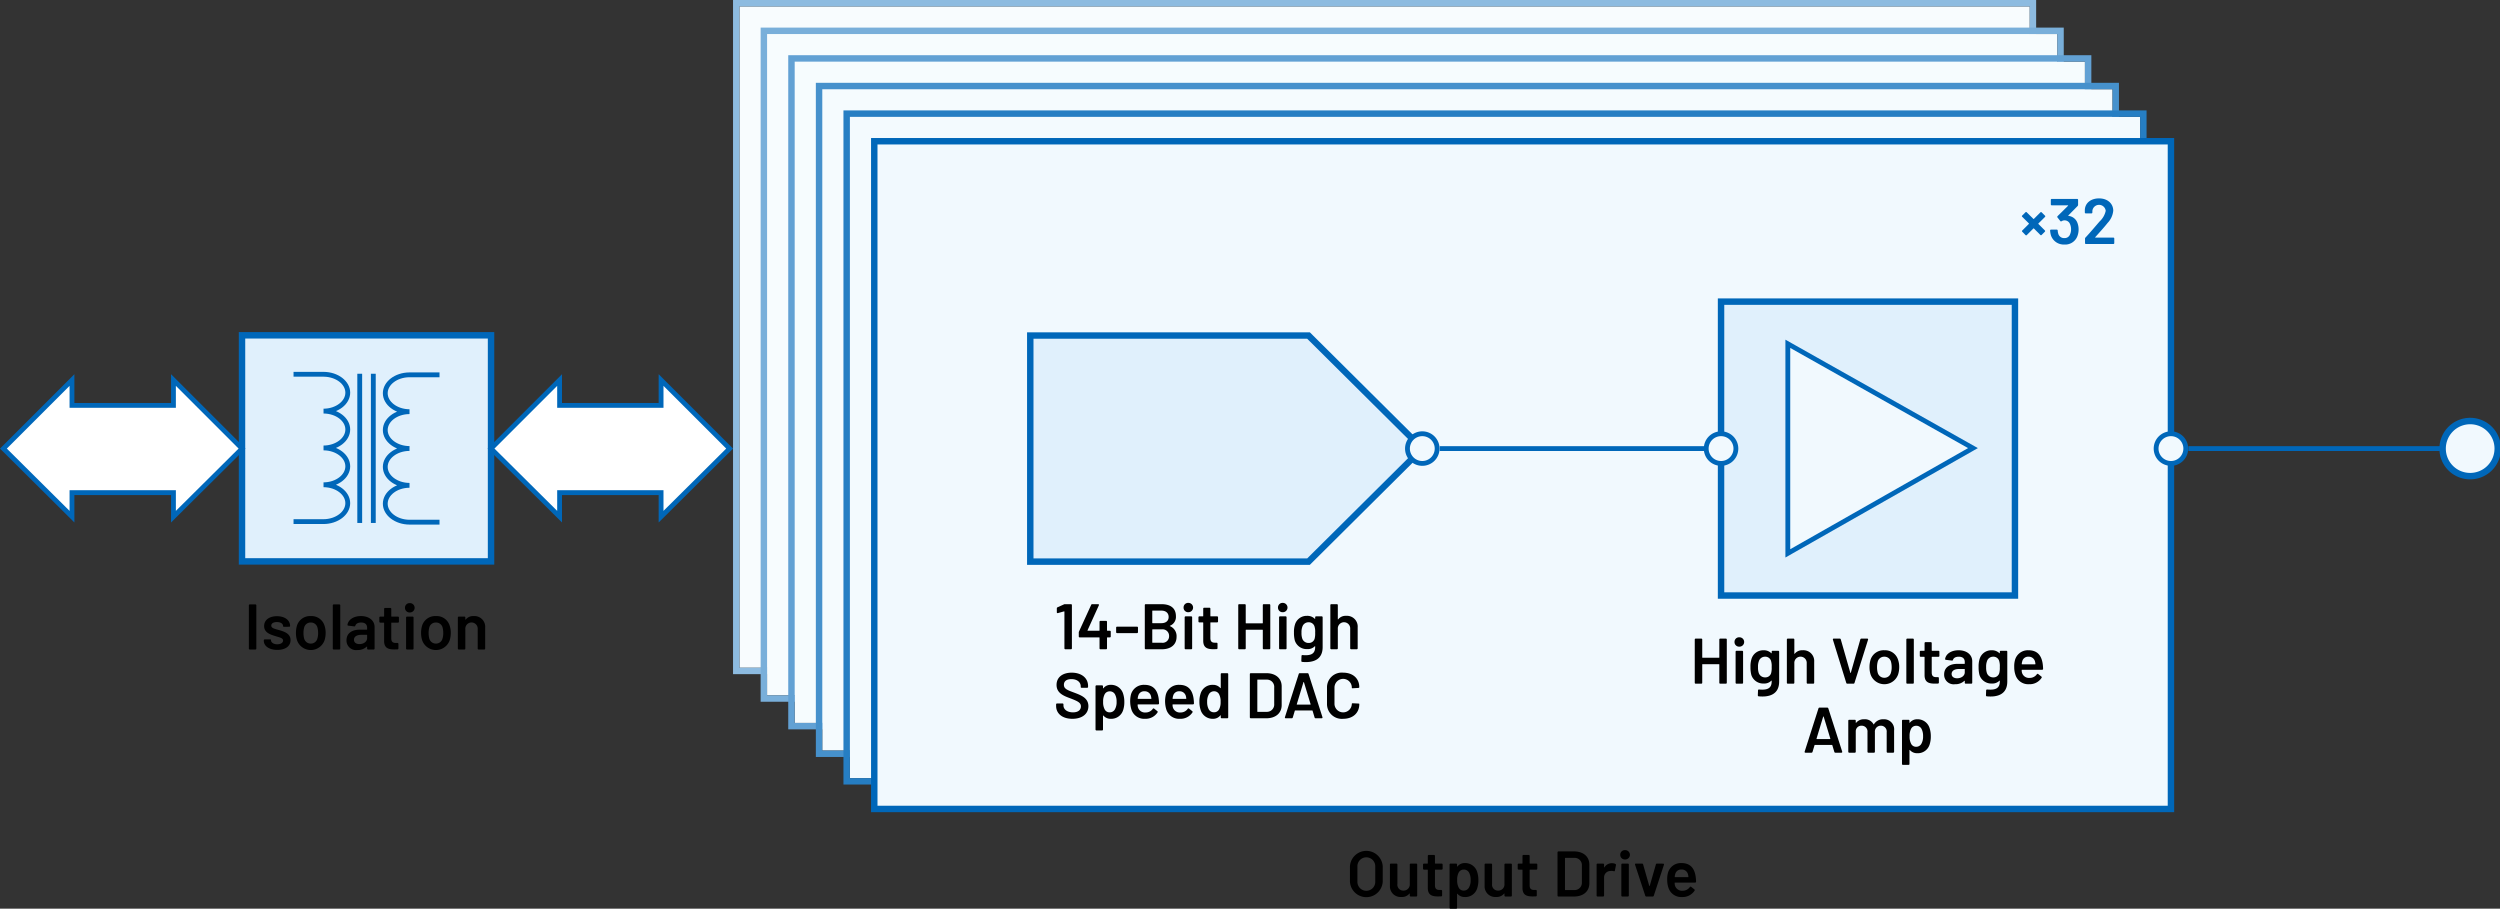 <svg id="fed3ec29-2f33-489c-95d1-5e9a806e3ddd" data-name="a3cd3fe6-9011-43a0-9b1b-bb5a41654141" xmlns="http://www.w3.org/2000/svg" width="543.414" height="197.519" viewBox="0 0 543.414 197.519"><rect x="0" y="0" width="543.414" height="197.519" fill="#333333" stroke="none"/><polyline points="441.188 1.401 160.737 1.401 160.737 145.138 441.188 145.138 441.188 1.401" fill="#f8fcfe"/><path d="M160.737,1.401H441.188v143.737H160.737V1.401M442.588,0H159.337V146.537H442.588v-.7h-.7v0h.7V0" fill="#8dbbe0"/><polyline points="447.188 7.4 166.737 7.4 166.737 151.138 447.188 151.138 447.188 7.4" fill="#f7fcfe"/><path d="M166.737,7.4H447.188v143.737H166.737V7.4M448.588,6H165.337V152.537H448.588v-.7h-.7v0h.7V6" fill="#79afda"/><polyline points="453.188 13.4 172.737 13.4 172.737 157.138 453.188 157.138 453.188 13.4" fill="#f6fcfe"/><path d="M172.737,13.4H453.188V157.138H172.737V13.4m281.851-1.4H171.337V158.537H454.588v-.7h-.7v0h.7V12" fill="#62a1d4"/><polyline points="459.188 19.4 178.737 19.4 178.737 163.138 459.188 163.138 459.188 19.4" fill="#f5fbfe"/><path d="M460.588,163.838h0M178.737,19.4H459.188V163.138H178.737V19.4M460.588,18H177.337V164.537H460.588v-.7h-.7v0h.7V18" fill="#4691cc"/><polyline points="465.188 25.4 184.737 25.4 184.737 169.138 465.188 169.138 465.188 25.4" fill="#f3fafe"/><path d="M465.888,169.838h0v0h0m-281.151-.7V25.4H465.188l0,143.738H184.737M466.588,24H183.337V170.538H466.588V24" fill="#267ec3"/><rect x="190.037" y="30.7" width="281.851" height="145.138" fill="#f1f9fe" stroke="#0067b9" stroke-miterlimit="10" stroke-width="1.4"/><path d="M54.093,140.958v-9.357a.206.206,0,0,1,.225-.224h1.176a.206.206,0,0,1,.225.224v9.357a.206.206,0,0,1-.225.224H54.318A.206.206,0,0,1,54.093,140.958Z"/><path d="M57.341,139.277v-.07a.206.206,0,0,1,.224-.224h1.121c.14,0,.224.042.224.098v.098c0,.462.547.868,1.359.868.756,0,1.261-.35,1.261-.812,0-.588-.827-.686-1.751-.994-1.121-.336-2.367-.785-2.367-2.157,0-1.331,1.134-2.143,2.787-2.143,1.723,0,2.857.882,2.857,2.129,0,.098-.084.168-.224.168H61.753c-.14,0-.224-.028-.224-.084v-.084c0-.462-.49-.855-1.331-.855-.715,0-1.232.266-1.232.771,0,.574.784.714,1.723.98,1.162.336,2.465.771,2.465,2.171,0,1.345-1.148,2.129-2.871,2.129C58.489,141.266,57.341,140.411,57.341,139.277Z"/><path d="M64.565,139.179a5.191,5.191,0,0,1-.237-1.597,5.506,5.506,0,0,1,.224-1.597,2.993,2.993,0,0,1,3.04-2.073A2.948,2.948,0,0,1,70.532,135.971a4.779,4.779,0,0,1,.252,1.597,5.294,5.294,0,0,1-.238,1.597,3.168,3.168,0,0,1-5.981.014Zm4.427-.406a3.796,3.796,0,0,0,.154-1.177,4.506,4.506,0,0,0-.141-1.177,1.454,1.454,0,0,0-1.456-1.106,1.439,1.439,0,0,0-1.443,1.106A4.511,4.511,0,0,0,65.966,137.596a4.675,4.675,0,0,0,.14,1.177,1.471,1.471,0,0,0,1.471,1.121A1.443,1.443,0,0,0,68.991,138.773Z"/><path d="M72.335,140.958v-9.357a.206.206,0,0,1,.224-.224h1.177a.207.207,0,0,1,.225.224v9.357a.207.207,0,0,1-.225.224H72.559A.206.206,0,0,1,72.335,140.958Z"/><path d="M81.423,136.293v4.665a.206.206,0,0,1-.224.224H80.023a.206.206,0,0,1-.225-.224v-.35c0-.07-.042-.084-.098-.042a2.803,2.803,0,0,1-2.018.729A2.078,2.078,0,0,1,75.316,139.179c0-1.443,1.051-2.312,2.914-2.312H79.714a.074.074,0,0,0,.084-.084v-.322c0-.714-.42-1.148-1.303-1.148-.672,0-1.106.252-1.246.658-.042.14-.112.196-.252.182l-1.261-.154c-.141-.014-.225-.084-.21-.182.168-1.107,1.316-1.905,2.927-1.905C80.261,133.912,81.423,134.921,81.423,136.293Zm-1.625,2.423v-.645a.074.074,0,0,0-.084-.084H78.552c-.98,0-1.611.378-1.611,1.079,0,.616.519.938,1.19.938C79.014,140.005,79.798,139.487,79.798,138.717Z"/><path d="M86.49,135.341H85.132a.074.074,0,0,0-.084.084v3.306c0,.728.308,1.022.966,1.022h.364a.206.206,0,0,1,.225.224v.938a.217.217,0,0,1-.225.238c-.224,0-.448.014-.672.014-1.345,0-2.199-.336-2.214-1.821v-3.922a.08.08,0,0,0-.084-.084h-.729a.206.206,0,0,1-.224-.224v-.868a.206.206,0,0,1,.224-.224h.729a.074.074,0,0,0,.084-.084v-1.569a.206.206,0,0,1,.225-.224h1.106a.206.206,0,0,1,.225.224v1.569a.08.08,0,0,0,.084.084H86.49a.206.206,0,0,1,.224.224v.868A.206.206,0,0,1,86.49,135.341Z"/><path d="M88.028,132.105a.99.99,0,0,1,1.051-1.008,1.016,1.016,0,1,1,0,2.031A.994.994,0,0,1,88.028,132.105Zm.238,8.853v-6.709a.206.206,0,0,1,.225-.224h1.176a.206.206,0,0,1,.225.224v6.709a.206.206,0,0,1-.225.224H88.491A.206.206,0,0,1,88.267,140.958Z"/><path d="M91.766,139.179a5.191,5.191,0,0,1-.237-1.597,5.506,5.506,0,0,1,.224-1.597,2.993,2.993,0,0,1,3.04-2.073,2.948,2.948,0,0,1,2.941,2.059,4.778,4.778,0,0,1,.252,1.597,5.294,5.294,0,0,1-.238,1.597,3.168,3.168,0,0,1-5.981.014Zm4.427-.406a3.796,3.796,0,0,0,.154-1.177,4.506,4.506,0,0,0-.141-1.177,1.454,1.454,0,0,0-1.456-1.106,1.439,1.439,0,0,0-1.443,1.106,4.511,4.511,0,0,0-.14,1.177,4.676,4.676,0,0,0,.14,1.177,1.471,1.471,0,0,0,1.471,1.121A1.443,1.443,0,0,0,96.193,138.773Z"/><path d="M105.461,136.419v4.539a.206.206,0,0,1-.224.224h-1.177a.206.206,0,0,1-.225-.224V136.756a1.348,1.348,0,1,0-2.689-.014v4.216a.206.206,0,0,1-.224.224H99.746a.206.206,0,0,1-.225-.224v-6.709a.206.206,0,0,1,.225-.224H100.923a.206.206,0,0,1,.224.224v.378c0,.07.042.098.084.042a2.048,2.048,0,0,1,1.724-.756A2.339,2.339,0,0,1,105.461,136.419Z"/><path d="M293.429,191.566V188.372a3.568,3.568,0,0,1,7.13,0v3.194a3.567,3.567,0,0,1-7.13,0Zm5.505.056v-3.264a1.941,1.941,0,1,0-3.88,0v3.264a1.941,1.941,0,1,0,3.88,0Z"/><path d="M306.661,187.714h1.162a.206.206,0,0,1,.225.224v6.709a.206.206,0,0,1-.225.224H306.661a.206.206,0,0,1-.225-.224v-.364c0-.07-.056-.098-.098-.028a2.042,2.042,0,0,1-1.709.714,2.306,2.306,0,0,1-2.508-2.367v-4.665a.206.206,0,0,1,.225-.224h1.177a.206.206,0,0,1,.224.224v4.202a1.27,1.27,0,0,0,1.303,1.443,1.331,1.331,0,0,0,1.387-1.443v-4.202A.206.206,0,0,1,306.661,187.714Z"/><path d="M313.353,189.031h-1.358a.074.074,0,0,0-.084.084v3.306c0,.728.308,1.022.966,1.022h.364a.206.206,0,0,1,.225.224v.938a.217.217,0,0,1-.225.238c-.224,0-.448.014-.672.014-1.345,0-2.199-.336-2.214-1.821v-3.922a.08.08,0,0,0-.084-.084h-.729a.206.206,0,0,1-.224-.224v-.868a.206.206,0,0,1,.224-.224h.729a.074.074,0,0,0,.084-.084v-1.569a.206.206,0,0,1,.225-.224h1.106a.206.206,0,0,1,.225.224v1.569a.08.08,0,0,0,.084.084h1.358a.206.206,0,0,1,.224.224v.868A.206.206,0,0,1,313.353,189.031Z"/><path d="M321.349,191.314a5.425,5.425,0,0,1-.238,1.709,2.688,2.688,0,0,1-2.704,1.961,2.05,2.05,0,0,1-1.597-.687c-.042-.056-.098-.042-.098.028v2.97a.206.206,0,0,1-.225.224h-1.176a.206.206,0,0,1-.225-.224v-9.357a.206.206,0,0,1,.225-.224h1.176a.206.206,0,0,1,.225.224v.364c0,.07.056.098.098.028a1.974,1.974,0,0,1,1.597-.729,2.72,2.72,0,0,1,2.689,1.961A5.659,5.659,0,0,1,321.349,191.314Zm-1.682-.028a3.253,3.253,0,0,0-.336-1.597,1.268,1.268,0,0,0-1.177-.672,1.212,1.212,0,0,0-1.092.658,3.31,3.31,0,0,0-.322,1.625,3.242,3.242,0,0,0,.35,1.667,1.18,1.18,0,0,0,1.051.617,1.281,1.281,0,0,0,1.12-.588A3.109,3.109,0,0,0,319.667,191.286Z"/><path d="M327.241,187.714h1.162a.206.206,0,0,1,.225.224v6.709a.206.206,0,0,1-.225.224h-1.162a.206.206,0,0,1-.225-.224v-.364c0-.07-.056-.098-.098-.028a2.042,2.042,0,0,1-1.709.714,2.306,2.306,0,0,1-2.508-2.367v-4.665a.206.206,0,0,1,.225-.224h1.177a.206.206,0,0,1,.224.224v4.202a1.27,1.27,0,0,0,1.303,1.443,1.331,1.331,0,0,0,1.387-1.443v-4.202A.206.206,0,0,1,327.241,187.714Z"/><path d="M333.933,189.031h-1.358a.074.074,0,0,0-.084.084v3.306c0,.728.308,1.022.966,1.022h.364a.206.206,0,0,1,.225.224v.938a.217.217,0,0,1-.225.238c-.224,0-.448.014-.672.014-1.345,0-2.199-.336-2.214-1.821v-3.922a.08.08,0,0,0-.084-.084h-.729a.206.206,0,0,1-.224-.224v-.868a.206.206,0,0,1,.224-.224h.729a.074.074,0,0,0,.084-.084v-1.569a.206.206,0,0,1,.225-.224h1.106a.206.206,0,0,1,.225.224v1.569a.08.08,0,0,0,.084.084h1.358a.206.206,0,0,1,.224.224v.868A.206.206,0,0,1,333.933,189.031Z"/><path d="M338.55,194.648v-9.357a.206.206,0,0,1,.225-.224h3.361c2.018,0,3.334,1.121,3.334,2.872v4.062c0,1.751-1.316,2.872-3.334,2.872h-3.361A.206.206,0,0,1,338.55,194.648Zm1.709-1.177h1.947a1.589,1.589,0,0,0,1.639-1.723v-3.544a1.583,1.583,0,0,0-1.653-1.737H340.259a.074.074,0,0,0-.084.084V193.387A.074.074,0,0,0,340.259,193.471Z"/><path d="M351.124,187.784a.23.23,0,0,1,.126.28l-.224,1.163c-.028.154-.112.182-.267.14a1.647,1.647,0,0,0-.714-.042,1.376,1.376,0,0,0-1.373,1.415v3.908a.206.206,0,0,1-.224.224h-1.177a.206.206,0,0,1-.225-.224v-6.709a.206.206,0,0,1,.225-.224h1.177a.206.206,0,0,1,.224.224v.546c0,.07.042.098.084.028a1.864,1.864,0,0,1,1.625-.882A1.679,1.679,0,0,1,351.124,187.784Z"/><path d="M352.186,185.795a.99.99,0,0,1,1.051-1.008,1.016,1.016,0,1,1,0,2.031A.994.994,0,0,1,352.186,185.795Zm.238,8.853v-6.709a.206.206,0,0,1,.225-.224h1.176a.206.206,0,0,1,.225.224v6.709a.206.206,0,0,1-.225.224h-1.176A.206.206,0,0,1,352.424,194.648Z"/><path d="M357.619,194.69l-2.213-6.724c-.057-.168.027-.252.182-.252h1.316a.241.241,0,0,1,.253.182l1.33,4.65c.028.07.084.07.112,0l1.331-4.637a.239.239,0,0,1,.252-.196l1.316.014c.154,0,.238.098.183.252l-2.199,6.709a.242.242,0,0,1-.253.182h-1.358A.241.241,0,0,1,357.619,194.69Z"/><path d="M367.295,192.841a.197.197,0,0,1,.308-.07l.673.532a.21.21,0,0,1,.056.308,3.09,3.09,0,0,1-2.718,1.373A2.903,2.903,0,0,1,362.672,192.995a5.145,5.145,0,0,1-.28-1.737,5.085,5.085,0,0,1,.154-1.485,2.9,2.9,0,0,1,2.956-2.171c1.877,0,2.787,1.093,3.067,2.872a9.51,9.51,0,0,1,.098,1.148.206.206,0,0,1-.224.225h-4.343a.074.074,0,0,0-.084.084,1.878,1.878,0,0,0,.084.616,1.588,1.588,0,0,0,1.667,1.064A1.864,1.864,0,0,0,367.295,192.841Zm-3.152-2.857a2.234,2.234,0,0,0-.112.588c-.014.056.015.084.07.084h2.815a.074.074,0,0,0,.084-.084,3.048,3.048,0,0,0-.084-.504,1.38,1.38,0,0,0-1.429-1.064A1.295,1.295,0,0,0,364.143,189.983Z"/><rect x="52.605" y="72.886" width="54.13" height="49.143" fill="#e0f0fc" stroke="#0067b9" stroke-miterlimit="10" stroke-width="1.4"/><line x1="78.193" y1="81.24" x2="78.193" y2="113.674" fill="none" stroke="#0067b9" stroke-miterlimit="14.3" stroke-width="1.05"/><line x1="81.146" y1="81.24" x2="81.146" y2="113.674" fill="none" stroke="#0067b9" stroke-miterlimit="14.3" stroke-width="1.05"/><path d="M63.805,81.357h6.585c2.868.029,5.197,1.816,5.205,3.986.008,2.196-2.371,4.012-5.269,4.019h.064c2.868.029,5.197,1.816,5.205,3.987.008,2.196-2.371,4.012-5.269,4.02h.064c2.868.029,5.197,1.815,5.205,3.986.008,2.196-2.371,4.012-5.269,4.02h.064c2.868.029,5.197,1.816,5.205,3.986.008,2.196-2.371,4.012-5.269,4.02H63.805" fill="none" stroke="#0067b9" stroke-miterlimit="14.3" stroke-width="1.05"/><path d="M95.535,113.502H89.014c-2.898-.008-5.276-1.823-5.269-4.02.008-2.17,2.335-3.956,5.203-3.986h.066c-2.898-.008-5.276-1.823-5.269-4.02.008-2.17,2.335-3.956,5.203-3.986h.066c-2.898-.008-5.276-1.823-5.269-4.02.008-2.171,2.335-3.956,5.203-3.986h.066c-2.898-.008-5.276-1.823-5.269-4.02.008-2.171,2.335-3.957,5.203-3.987h6.587" fill="none" stroke="#0067b9" stroke-miterlimit="14.3" stroke-width="1.05"/><polygon points="15.645 107.084 15.645 112.309 0.744 97.506 15.645 82.605 15.645 88.119 37.704 88.119 37.704 82.605 52.605 97.506 37.704 112.309 37.704 107.084 15.645 107.084" fill="#fff" stroke="#0067b9" stroke-miterlimit="14.3" stroke-width="1.05"/><polygon points="121.637 107.084 121.637 112.309 106.735 97.506 121.637 82.605 121.637 88.119 143.695 88.119 143.695 82.605 158.596 97.506 143.695 112.309 143.695 107.084 121.637 107.084" fill="#fff" stroke="#0067b9" stroke-miterlimit="14.3" stroke-width="1.05"/><path d="M373.945,138.808h1.176a.206.206,0,0,1,.225.224V148.389a.206.206,0,0,1-.225.224h-1.176a.206.206,0,0,1-.225-.224v-3.936a.081.081,0,0,0-.084-.084h-3.544a.074.074,0,0,0-.084.084v3.936a.206.206,0,0,1-.225.224h-1.176a.206.206,0,0,1-.225-.224v-9.357a.206.206,0,0,1,.225-.224h1.176a.206.206,0,0,1,.225.224v3.852a.074.074,0,0,0,.084.084h3.544a.074.074,0,0,0,.084-.084v-3.852A.206.206,0,0,1,373.945,138.808Z"/><path d="M377.022,139.536a.99.99,0,0,1,1.051-1.008,1.016,1.016,0,1,1,0,2.031A.994.994,0,0,1,377.022,139.536Zm.238,8.853v-6.709a.206.206,0,0,1,.225-.224h1.176a.206.206,0,0,1,.225.224V148.389a.206.206,0,0,1-.225.224h-1.176A.206.206,0,0,1,377.26,148.389Z"/><path d="M385.325,141.455h1.177a.206.206,0,0,1,.225.224V148.137c0,2.857-2.214,3.432-4.44,3.222-.141-.014-.196-.098-.196-.252l.042-1.036c0-.14.098-.21.252-.196,1.808.154,2.718-.252,2.718-1.779v-.084c0-.07-.042-.098-.098-.042a2.108,2.108,0,0,1-1.611.603,2.701,2.701,0,0,1-2.718-1.877,6.509,6.509,0,0,1-.182-1.695,5.396,5.396,0,0,1,.224-1.779,2.65,2.65,0,0,1,2.578-1.877,2.297,2.297,0,0,1,1.709.63c.056.056.098.028.098-.042v-.252A.206.206,0,0,1,385.325,141.455Zm-.224,3.53a3.686,3.686,0,0,0-.112-1.219,1.29,1.29,0,0,0-1.331-1.022,1.395,1.395,0,0,0-1.358,1.022,3.253,3.253,0,0,0-.168,1.233,3.667,3.667,0,0,0,.14,1.218,1.422,1.422,0,0,0,1.401,1.023,1.286,1.286,0,0,0,1.331-1.009A4.468,4.468,0,0,0,385.102,144.985Z"/><path d="M394.343,143.85V148.389a.206.206,0,0,1-.224.224h-1.177a.206.206,0,0,1-.225-.224v-4.202a1.348,1.348,0,1,0-2.689-.014V148.389a.206.206,0,0,1-.224.224H388.628a.206.206,0,0,1-.225-.224v-9.357a.206.206,0,0,1,.225-.224h1.177a.206.206,0,0,1,.224.224v3.025c0,.07.042.098.084.042a2.048,2.048,0,0,1,1.724-.756A2.339,2.339,0,0,1,394.343,143.85Z"/><path d="M401.313,148.431l-2.899-9.371c-.042-.154.028-.252.183-.252h1.274a.228.228,0,0,1,.252.182l2.073,7.242c.028.07.084.07.112,0l2.059-7.228a.244.244,0,0,1,.253-.196h1.246c.154,0,.225.098.183.252l-2.942,9.371a.241.241,0,0,1-.252.182H401.566A.243.243,0,0,1,401.313,148.431Z"/><path d="M406.603,146.61a5.191,5.191,0,0,1-.237-1.597,5.506,5.506,0,0,1,.224-1.597,2.993,2.993,0,0,1,3.04-2.073,2.948,2.948,0,0,1,2.941,2.059,4.779,4.779,0,0,1,.252,1.597,5.294,5.294,0,0,1-.238,1.597,3.168,3.168,0,0,1-5.981.014Zm4.427-.406a3.796,3.796,0,0,0,.154-1.177,4.507,4.507,0,0,0-.141-1.177,1.454,1.454,0,0,0-1.456-1.106,1.439,1.439,0,0,0-1.443,1.106,4.511,4.511,0,0,0-.14,1.177,4.676,4.676,0,0,0,.14,1.177,1.471,1.471,0,0,0,1.471,1.121A1.443,1.443,0,0,0,411.029,146.204Z"/><path d="M414.373,148.389v-9.357a.206.206,0,0,1,.224-.224h1.177a.207.207,0,0,1,.225.224V148.389a.207.207,0,0,1-.225.224h-1.177A.206.206,0,0,1,414.373,148.389Z"/><path d="M421.333,142.772h-1.358a.074.074,0,0,0-.084.084V146.162c0,.728.308,1.022.966,1.022h.364a.206.206,0,0,1,.225.224v.938a.217.217,0,0,1-.225.238c-.224,0-.448.014-.672.014-1.345,0-2.199-.336-2.214-1.821V142.856a.08.08,0,0,0-.084-.084h-.729a.206.206,0,0,1-.224-.224v-.868a.206.206,0,0,1,.224-.224h.729a.074.074,0,0,0,.084-.084v-1.569a.206.206,0,0,1,.225-.224h1.106a.206.206,0,0,1,.225.224v1.569a.08.08,0,0,0,.084.084h1.358a.206.206,0,0,1,.224.224v.868A.206.206,0,0,1,421.333,142.772Z"/><path d="M428.698,143.724V148.389a.206.206,0,0,1-.224.224H427.298a.206.206,0,0,1-.225-.224v-.35c0-.07-.042-.084-.098-.042a2.803,2.803,0,0,1-2.018.729,2.078,2.078,0,0,1-2.367-2.115c0-1.443,1.051-2.312,2.914-2.312h1.484a.074.074,0,0,0,.084-.084v-.322c0-.714-.42-1.148-1.303-1.148-.672,0-1.106.252-1.246.658-.042.14-.112.196-.252.182l-1.261-.154c-.141-.014-.225-.084-.211-.182.169-1.107,1.317-1.905,2.928-1.905C427.536,141.343,428.698,142.352,428.698,143.724Zm-1.625,2.423v-.645a.074.074,0,0,0-.084-.084h-1.162c-.98,0-1.611.378-1.611,1.079,0,.616.519.938,1.19.938C426.289,147.436,427.073,146.918,427.073,146.148Z"/><path d="M434.913,141.455H436.09a.206.206,0,0,1,.225.224V148.137c0,2.857-2.214,3.432-4.44,3.222-.141-.014-.196-.098-.196-.252l.042-1.036c0-.14.098-.21.252-.196,1.808.154,2.718-.252,2.718-1.779v-.084c0-.07-.042-.098-.098-.042a2.108,2.108,0,0,1-1.611.603,2.701,2.701,0,0,1-2.718-1.877,6.509,6.509,0,0,1-.182-1.695,5.396,5.396,0,0,1,.224-1.779,2.65,2.65,0,0,1,2.578-1.877,2.297,2.297,0,0,1,1.709.63c.056.056.098.028.098-.042v-.252A.206.206,0,0,1,434.913,141.455Zm-.224,3.53a3.686,3.686,0,0,0-.112-1.219,1.29,1.29,0,0,0-1.331-1.022,1.395,1.395,0,0,0-1.358,1.022,3.253,3.253,0,0,0-.168,1.233,3.667,3.667,0,0,0,.14,1.218,1.422,1.422,0,0,0,1.401,1.023,1.286,1.286,0,0,0,1.331-1.009A4.468,4.468,0,0,0,434.69,144.985Z"/><path d="M442.725,146.582a.198.198,0,0,1,.309-.07l.673.532a.21.21,0,0,1,.056.308,3.089,3.089,0,0,1-2.718,1.373,2.903,2.903,0,0,1-2.941-1.989,5.145,5.145,0,0,1-.28-1.737,5.086,5.086,0,0,1,.154-1.485,2.9,2.9,0,0,1,2.955-2.171c1.878,0,2.788,1.093,3.068,2.872a9.512,9.512,0,0,1,.098,1.148.206.206,0,0,1-.224.225h-4.343a.074.074,0,0,0-.084.084,1.878,1.878,0,0,0,.084.616,1.588,1.588,0,0,0,1.667,1.064A1.86,1.86,0,0,0,442.725,146.582Zm-3.151-2.857a2.234,2.234,0,0,0-.112.588c-.014.056.015.084.07.084h2.815a.074.074,0,0,0,.084-.084,3.048,3.048,0,0,0-.084-.504,1.38,1.38,0,0,0-1.429-1.064A1.295,1.295,0,0,0,439.573,143.724Z"/><path d="M398.718,163.431l-.434-1.443a.091.091,0,0,0-.099-.07h-3.67a.09.09,0,0,0-.098.07l-.435,1.443a.241.241,0,0,1-.252.182H392.457c-.154,0-.225-.098-.183-.252l2.998-9.371a.241.241,0,0,1,.252-.182h1.639a.243.243,0,0,1,.253.182l3.011,9.371c.042.154-.027.252-.182.252h-1.274A.242.242,0,0,1,398.718,163.431Zm-3.796-2.788h2.857c.057,0,.084-.028.07-.098l-1.442-4.763c-.028-.07-.084-.07-.112,0l-1.442,4.763C394.838,160.615,394.866,160.643,394.922,160.643Z"/><path d="M411.713,158.808v4.581a.206.206,0,0,1-.225.224h-1.162a.206.206,0,0,1-.225-.224v-4.245A1.255,1.255,0,0,0,408.841,157.744a1.274,1.274,0,0,0-1.303,1.387v4.259a.206.206,0,0,1-.224.224h-1.163a.206.206,0,0,1-.224-.224v-4.245a1.258,1.258,0,0,0-1.275-1.401,1.217,1.217,0,0,0-1.274,1.148v4.497a.206.206,0,0,1-.224.224h-1.177a.206.206,0,0,1-.225-.224v-6.71a.206.206,0,0,1,.225-.224h1.177a.206.206,0,0,1,.224.224v.378c0,.07.057.098.099.028a2.172,2.172,0,0,1,1.765-.743,2.109,2.109,0,0,1,1.989,1.079c.027.056.084.056.111-.014a2.315,2.315,0,0,1,2.073-1.064A2.192,2.192,0,0,1,411.713,158.808Z"/><path d="M419.691,160.055a5.429,5.429,0,0,1-.238,1.709,2.688,2.688,0,0,1-2.704,1.961,2.049,2.049,0,0,1-1.597-.687c-.042-.056-.098-.042-.098.028V166.036a.206.206,0,0,1-.225.225h-1.176a.206.206,0,0,1-.225-.225v-9.356a.206.206,0,0,1,.225-.224h1.176a.206.206,0,0,1,.225.224v.364c0,.07.056.098.098.028a1.974,1.974,0,0,1,1.597-.729,2.72,2.72,0,0,1,2.689,1.961A5.661,5.661,0,0,1,419.691,160.055Zm-1.682-.028a3.253,3.253,0,0,0-.336-1.597,1.268,1.268,0,0,0-1.177-.672,1.212,1.212,0,0,0-1.092.658,3.309,3.309,0,0,0-.322,1.625,3.241,3.241,0,0,0,.35,1.667,1.18,1.18,0,0,0,1.051.616,1.281,1.281,0,0,0,1.12-.588A3.109,3.109,0,0,0,418.009,160.027Z"/><path d="M444.493,47.172l-1.415,1.401a.084.084,0,0,0,0,.112l1.387,1.387a.19.19,0,0,1,0,.308l-.672.672a.19.19,0,0,1-.309,0l-1.387-1.387a.086.086,0,0,0-.112,0l-1.414,1.415a.19.19,0,0,1-.309,0l-.673-.687a.191.191,0,0,1,0-.308l1.415-1.415a.085.085,0,0,0,0-.112l-1.429-1.415a.183.183,0,0,1,0-.309l.673-.672a.19.19,0,0,1,.308,0l1.429,1.415a.086.086,0,0,0,.112,0l1.4-1.401a.199.199,0,0,1,.309,0l.687.687A.19.19,0,0,1,444.493,47.172Z" fill="#0067b9"/><path d="M451.816,49.918a4.068,4.068,0,0,1-.252,1.387,2.826,2.826,0,0,1-2.857,1.849,2.935,2.935,0,0,1-2.886-1.947,4.864,4.864,0,0,1-.196-1.079.206.206,0,0,1,.225-.224h1.19a.216.216,0,0,1,.238.224,3.013,3.013,0,0,0,.112.658,1.306,1.306,0,0,0,1.316.967,1.242,1.242,0,0,0,1.261-.84,2.456,2.456,0,0,0,.21-1.037,2.772,2.772,0,0,0-.238-1.191,1.249,1.249,0,0,0-1.246-.784,1.144,1.144,0,0,0-.561.182.211.211,0,0,1-.309-.056l-.588-.743a.224.224,0,0,1,.028-.322l2.255-2.228c.056-.056.028-.098-.042-.098H446.003a.207.207,0,0,1-.225-.225v-.952a.206.206,0,0,1,.225-.224h5.477a.206.206,0,0,1,.225.224v1.05a.415.415,0,0,1-.112.28L449.589,46.822c-.042.042-.015.098.069.112a2.316,2.316,0,0,1,1.877,1.443A3.972,3.972,0,0,1,451.816,49.918Z" fill="#0067b9"/><path d="M453.212,52.817v-.924a.331.331,0,0,1,.112-.266c1.12-1.205,2.129-2.423,3.096-3.53a4.337,4.337,0,0,0,1.289-2.269,1.457,1.457,0,0,0-2.9.028v.308a.206.206,0,0,1-.224.224H453.395a.206.206,0,0,1-.225-.224v-.546c.07-1.527,1.359-2.494,3.082-2.494,1.919,0,3.096,1.177,3.096,2.676a4.431,4.431,0,0,1-1.219,2.647c-.784.995-1.709,2.003-2.689,3.096-.057.056-.028.098.042.098h3.866a.206.206,0,0,1,.224.224v.953a.206.206,0,0,1-.224.224h-5.911A.206.206,0,0,1,453.212,52.817Z" fill="#0067b9"/><rect x="374.096" y="65.564" width="63.884" height="63.884" fill="#e0f0fc" stroke="#0067b9" stroke-miterlimit="10" stroke-width="1.4"/><polygon points="388.611 74.731 388.611 120.282 428.854 97.403 388.611 74.731 388.611 74.731" fill="#f1f9fe" stroke="#0067b9" stroke-miterlimit="14.3" stroke-width="1.05"/><line x1="312.951" y1="97.506" x2="374.096" y2="97.506" fill="none" stroke="#0067b9" stroke-miterlimit="14.3" stroke-width="1.05"/><polygon points="309.159 97.506 284.43 72.935 223.945 72.935 223.945 122.078 284.43 122.078 309.159 97.506" fill="#e0f0fc" stroke="#0067b9" stroke-miterlimit="14.3" stroke-width="1.4" fill-rule="evenodd"/><path d="M370.874,97.506h0a3.224,3.224,0,1,1,3.222,3.224,3.223,3.223,0,0,1-3.222-3.224Z" fill="#f1f9fe" stroke="#0067b9" stroke-miterlimit="14.3" stroke-width="1.05"/><path d="M305.935,97.506h0a3.224,3.224,0,1,1,3.222,3.224,3.223,3.223,0,0,1-3.222-3.224Z" fill="#f1f9fe" stroke="#0067b9" stroke-miterlimit="14.3" stroke-width="1.05"/><line x1="475.682" y1="97.506" x2="536.827" y2="97.506" fill="none" stroke="#0067b9" stroke-miterlimit="14.3" stroke-width="1.05"/><path d="M468.666,97.506h0a3.224,3.224,0,1,1,3.222,3.224,3.223,3.223,0,0,1-3.222-3.224Z" fill="#f1f9fe" stroke="#0067b9" stroke-miterlimit="14.3" stroke-width="1.05"/><path d="M231.509,131.325h1.261a.206.206,0,0,1,.224.225v9.357a.206.206,0,0,1-.224.224h-1.177a.206.206,0,0,1-.224-.224v-7.942c0-.057-.042-.084-.098-.07l-1.302.364a.183.183,0,0,1-.252-.196v-.812a.256.256,0,0,1,.168-.252l1.359-.616A.569.569,0,0,1,231.509,131.325Z"/><path d="M241.438,137.321v1.008a.206.206,0,0,1-.224.225h-.504a.074.074,0,0,0-.084.084v2.27a.206.206,0,0,1-.224.224h-1.177a.206.206,0,0,1-.224-.224v-2.27a.074.074,0,0,0-.084-.084H234.714a.206.206,0,0,1-.224-.225v-.812a.568.568,0,0,1,.056-.266l2.633-5.758a.24.24,0,0,1,.252-.168h1.247c.168,0,.238.099.168.267l-2.451,5.407c-.028.069.014.098.07.098h2.451a.075.075,0,0,0,.084-.084v-1.835a.206.206,0,0,1,.224-.225h1.177a.206.206,0,0,1,.224.225v1.835a.081.081,0,0,0,.084.084h.504A.206.206,0,0,1,241.438,137.321Z"/><path d="M242.61,137.39v-.952a.206.206,0,0,1,.224-.225h4.3a.206.206,0,0,1,.224.225v.952a.206.206,0,0,1-.224.225h-4.3A.206.206,0,0,1,242.61,137.39Z"/><path d="M254.345,136.116a2.348,2.348,0,0,1,1.401,2.297c0,1.835-1.387,2.718-3.208,2.718h-3.474a.206.206,0,0,1-.224-.224v-9.357a.206.206,0,0,1,.224-.225H252.426c1.975,0,3.18.827,3.18,2.647a2.065,2.065,0,0,1-1.261,2.031C254.275,136.032,254.275,136.088,254.345,136.116Zm-3.88-3.306v2.563a.074.074,0,0,0,.084.084H252.426c.995,0,1.597-.505,1.597-1.345,0-.854-.603-1.387-1.597-1.387H250.549A.074.074,0,0,0,250.465,132.81Zm3.656,5.449a1.421,1.421,0,0,0-1.611-1.457H250.549a.08.08,0,0,0-.084.084v2.745a.074.074,0,0,0,.084.084h1.989A1.412,1.412,0,0,0,254.121,138.26Z"/><path d="M257.268,132.054a.99.99,0,0,1,1.051-1.008,1.015,1.015,0,1,1,0,2.03A.993.993,0,0,1,257.268,132.054Zm.238,8.854v-6.71a.206.206,0,0,1,.224-.225h1.177a.206.206,0,0,1,.224.225v6.71a.206.206,0,0,1-.224.224h-1.177A.206.206,0,0,1,257.506,140.907Z"/><path d="M264.536,135.29h-1.359a.074.074,0,0,0-.084.084v3.306c0,.729.308,1.022.967,1.022h.364a.206.206,0,0,1,.224.224v.938a.216.216,0,0,1-.224.238c-.224,0-.448.015-.672.015-1.345,0-2.199-.337-2.213-1.821v-3.922a.081.081,0,0,0-.084-.084h-.729a.206.206,0,0,1-.224-.225v-.868a.206.206,0,0,1,.224-.225h.729a.074.074,0,0,0,.084-.084v-1.568a.206.206,0,0,1,.224-.225h1.106a.206.206,0,0,1,.224.225v1.568a.081.081,0,0,0,.084.084h1.359a.206.206,0,0,1,.224.225v.868A.206.206,0,0,1,264.536,135.29Z"/><path d="M274.714,131.325h1.177a.206.206,0,0,1,.225.225v9.357a.206.206,0,0,1-.225.224H274.714a.206.206,0,0,1-.224-.224v-3.937a.081.081,0,0,0-.084-.084h-3.544a.074.074,0,0,0-.084.084v3.937a.206.206,0,0,1-.225.224h-1.177a.206.206,0,0,1-.224-.224v-9.357a.206.206,0,0,1,.224-.225h1.177a.206.206,0,0,1,.225.225v3.852a.074.074,0,0,0,.084.084h3.544a.074.074,0,0,0,.084-.084v-3.852A.206.206,0,0,1,274.714,131.325Z"/><path d="M277.791,132.054a.99.99,0,0,1,1.051-1.008,1.015,1.015,0,1,1,0,2.03A.993.993,0,0,1,277.791,132.054Zm.238,8.854v-6.71a.206.206,0,0,1,.224-.225h1.177a.206.206,0,0,1,.225.225v6.71a.206.206,0,0,1-.225.224H278.253A.206.206,0,0,1,278.029,140.907Z"/><path d="M286.096,133.972h1.177a.206.206,0,0,1,.224.225v6.457c0,2.857-2.213,3.433-4.44,3.222-.14-.014-.196-.098-.196-.252l.042-1.036c0-.141.099-.21.252-.196,1.808.154,2.718-.252,2.718-1.779v-.084c0-.07-.042-.098-.098-.042a2.108,2.108,0,0,1-1.611.603,2.7,2.7,0,0,1-2.717-1.877,6.464,6.464,0,0,1-.183-1.695,5.363,5.363,0,0,1,.225-1.778,2.648,2.648,0,0,1,2.577-1.877,2.293,2.293,0,0,1,1.709.63c.056.056.098.028.098-.042v-.252A.206.206,0,0,1,286.096,133.972Zm-.225,3.53a3.686,3.686,0,0,0-.112-1.219,1.29,1.29,0,0,0-1.33-1.022,1.395,1.395,0,0,0-1.359,1.022,3.274,3.274,0,0,0-.168,1.232,3.663,3.663,0,0,0,.141,1.219,1.42,1.42,0,0,0,1.4,1.022,1.285,1.285,0,0,0,1.331-1.008A4.473,4.473,0,0,0,285.871,137.503Z"/><path d="M295.112,136.368v4.539a.206.206,0,0,1-.225.224h-1.177a.206.206,0,0,1-.224-.224v-4.203a1.348,1.348,0,1,0-2.689-.014v4.217a.206.206,0,0,1-.225.224h-1.176a.206.206,0,0,1-.225-.224v-9.357a.206.206,0,0,1,.225-.225h1.176a.206.206,0,0,1,.225.225V134.575c0,.07.042.099.084.042a2.046,2.046,0,0,1,1.723-.756A2.339,2.339,0,0,1,295.112,136.368Z"/><path d="M229.562,153.428v-.295a.206.206,0,0,1,.224-.224h1.148a.196.196,0,0,1,.224.21v.225c0,.826.785,1.498,2.073,1.498,1.205,0,1.723-.588,1.723-1.303,0-.812-.729-1.134-2.241-1.723-1.541-.561-3.054-1.162-3.054-2.941,0-1.667,1.316-2.661,3.292-2.661,2.129,0,3.558,1.162,3.558,2.885v.183a.206.206,0,0,1-.224.224h-1.148c-.14,0-.224-.069-.224-.168v-.154c0-.84-.715-1.568-2.031-1.568-1.037,0-1.625.448-1.625,1.232,0,.854.672,1.135,2.283,1.724,1.429.546,3.04,1.134,3.04,2.927,0,1.64-1.316,2.746-3.474,2.746S229.562,155.137,229.562,153.428Z"/><path d="M244.391,152.573a5.43,5.43,0,0,1-.238,1.709,2.688,2.688,0,0,1-2.704,1.961,2.047,2.047,0,0,1-1.597-.687c-.042-.056-.098-.042-.098.028v2.969a.206.206,0,0,1-.224.225h-1.177a.206.206,0,0,1-.224-.225v-9.356a.206.206,0,0,1,.224-.225h1.177a.206.206,0,0,1,.224.225v.364c0,.07.056.098.098.027a1.972,1.972,0,0,1,1.597-.728,2.722,2.722,0,0,1,2.689,1.961A5.683,5.683,0,0,1,244.391,152.573Zm-1.681-.028a3.257,3.257,0,0,0-.336-1.597,1.267,1.267,0,0,0-1.176-.673,1.214,1.214,0,0,0-1.093.658,3.318,3.318,0,0,0-.322,1.625,3.246,3.246,0,0,0,.35,1.667,1.179,1.179,0,0,0,1.051.616,1.282,1.282,0,0,0,1.121-.588A3.113,3.113,0,0,0,242.71,152.545Z"/><path d="M250.564,154.099a.197.197,0,0,1,.308-.07l.672.532a.211.211,0,0,1,.056.309,3.088,3.088,0,0,1-2.717,1.373,2.903,2.903,0,0,1-2.942-1.989,6.189,6.189,0,0,1-.126-3.222,2.899,2.899,0,0,1,2.956-2.171c1.877,0,2.788,1.092,3.068,2.871a9.51,9.51,0,0,1,.098,1.148.206.206,0,0,1-.224.225h-4.342a.074.074,0,0,0-.084.084,1.864,1.864,0,0,0,.084.616,1.587,1.587,0,0,0,1.667,1.064A1.863,1.863,0,0,0,250.564,154.099Zm-3.152-2.857a2.199,2.199,0,0,0-.112.588c-.014.057.014.085.07.085h2.815a.075.075,0,0,0,.084-.085,3.086,3.086,0,0,0-.084-.504,1.38,1.38,0,0,0-1.429-1.064A1.296,1.296,0,0,0,247.412,151.242Z"/><path d="M258.152,154.099a.197.197,0,0,1,.308-.07l.672.532a.211.211,0,0,1,.056.309,3.088,3.088,0,0,1-2.717,1.373,2.903,2.903,0,0,1-2.942-1.989,6.189,6.189,0,0,1-.126-3.222,2.899,2.899,0,0,1,2.956-2.171c1.877,0,2.788,1.092,3.068,2.871a9.51,9.51,0,0,1,.098,1.148.206.206,0,0,1-.224.225h-4.342a.074.074,0,0,0-.084.084,1.864,1.864,0,0,0,.084.616,1.587,1.587,0,0,0,1.667,1.064A1.863,1.863,0,0,0,258.152,154.099Zm-3.152-2.857a2.2,2.2,0,0,0-.112.588c-.014.057.014.085.07.085h2.815a.075.075,0,0,0,.084-.085,3.086,3.086,0,0,0-.084-.504,1.38,1.38,0,0,0-1.429-1.064A1.296,1.296,0,0,0,255,151.242Z"/><path d="M265.572,146.325h1.176a.206.206,0,0,1,.224.225v9.357a.206.206,0,0,1-.224.224H265.572a.206.206,0,0,1-.224-.224v-.364c0-.07-.056-.099-.098-.028a1.974,1.974,0,0,1-1.597.729,2.722,2.722,0,0,1-2.689-1.961,5.677,5.677,0,0,1-.252-1.751,5.421,5.421,0,0,1,.238-1.709,2.687,2.687,0,0,1,2.704-1.961,2.05,2.05,0,0,1,1.597.686c.042.057.098.042.098-.027v-2.97A.206.206,0,0,1,265.572,146.325Zm-.252,6.22a3.243,3.243,0,0,0-.35-1.667,1.179,1.179,0,0,0-1.05-.616,1.282,1.282,0,0,0-1.121.588,3.113,3.113,0,0,0-.406,1.709,3.261,3.261,0,0,0,.336,1.598,1.269,1.269,0,0,0,1.177.672,1.215,1.215,0,0,0,1.093-.658A3.313,3.313,0,0,0,265.32,152.545Z"/><path d="M271.673,155.907v-9.357a.206.206,0,0,1,.224-.225H275.259c2.017,0,3.334,1.121,3.334,2.872v4.062c0,1.751-1.317,2.871-3.334,2.871h-3.362A.206.206,0,0,1,271.673,155.907Zm1.709-1.177h1.947a1.59,1.59,0,0,0,1.639-1.724v-3.544a1.582,1.582,0,0,0-1.653-1.736H273.382a.074.074,0,0,0-.084.084v6.836A.074.074,0,0,0,273.382,154.73Z"/><path d="M285.746,155.949l-.435-1.443a.09.09,0,0,0-.098-.07h-3.67a.091.091,0,0,0-.099.07l-.434,1.443a.243.243,0,0,1-.253.182h-1.274c-.154,0-.224-.098-.182-.252l2.997-9.371a.242.242,0,0,1,.252-.183h1.64a.242.242,0,0,1,.252.183l3.012,9.371c.042.154-.028.252-.183.252h-1.274A.241.241,0,0,1,285.746,155.949Zm-3.796-2.788h2.857c.056,0,.084-.028.069-.098l-1.442-4.763c-.028-.07-.084-.07-.112,0l-1.442,4.763C281.865,153.133,281.894,153.161,281.95,153.161Z"/><path d="M288.445,152.951v-3.46a3.207,3.207,0,0,1,3.516-3.277c2.102,0,3.502,1.261,3.502,3.151,0,.098-.07.154-.21.168l-1.19.07c-.141.014-.225-.028-.225-.07v-.084a1.884,1.884,0,0,0-3.768,0v3.572a1.885,1.885,0,0,0,3.768,0c0-.099.084-.168.225-.154l1.177.056c.14.015.224.028.224.07v.07c0,1.919-1.4,3.18-3.502,3.18A3.218,3.218,0,0,1,288.445,152.951Z"/><path d="M536.829,103.494a5.988,5.988,0,1,0-5.886-5.987,5.965,5.965,0,0,0,5.886,5.987Z" fill="#f1f9fe" stroke="#0067b9" stroke-width="1.4" fill-rule="evenodd"/></svg>